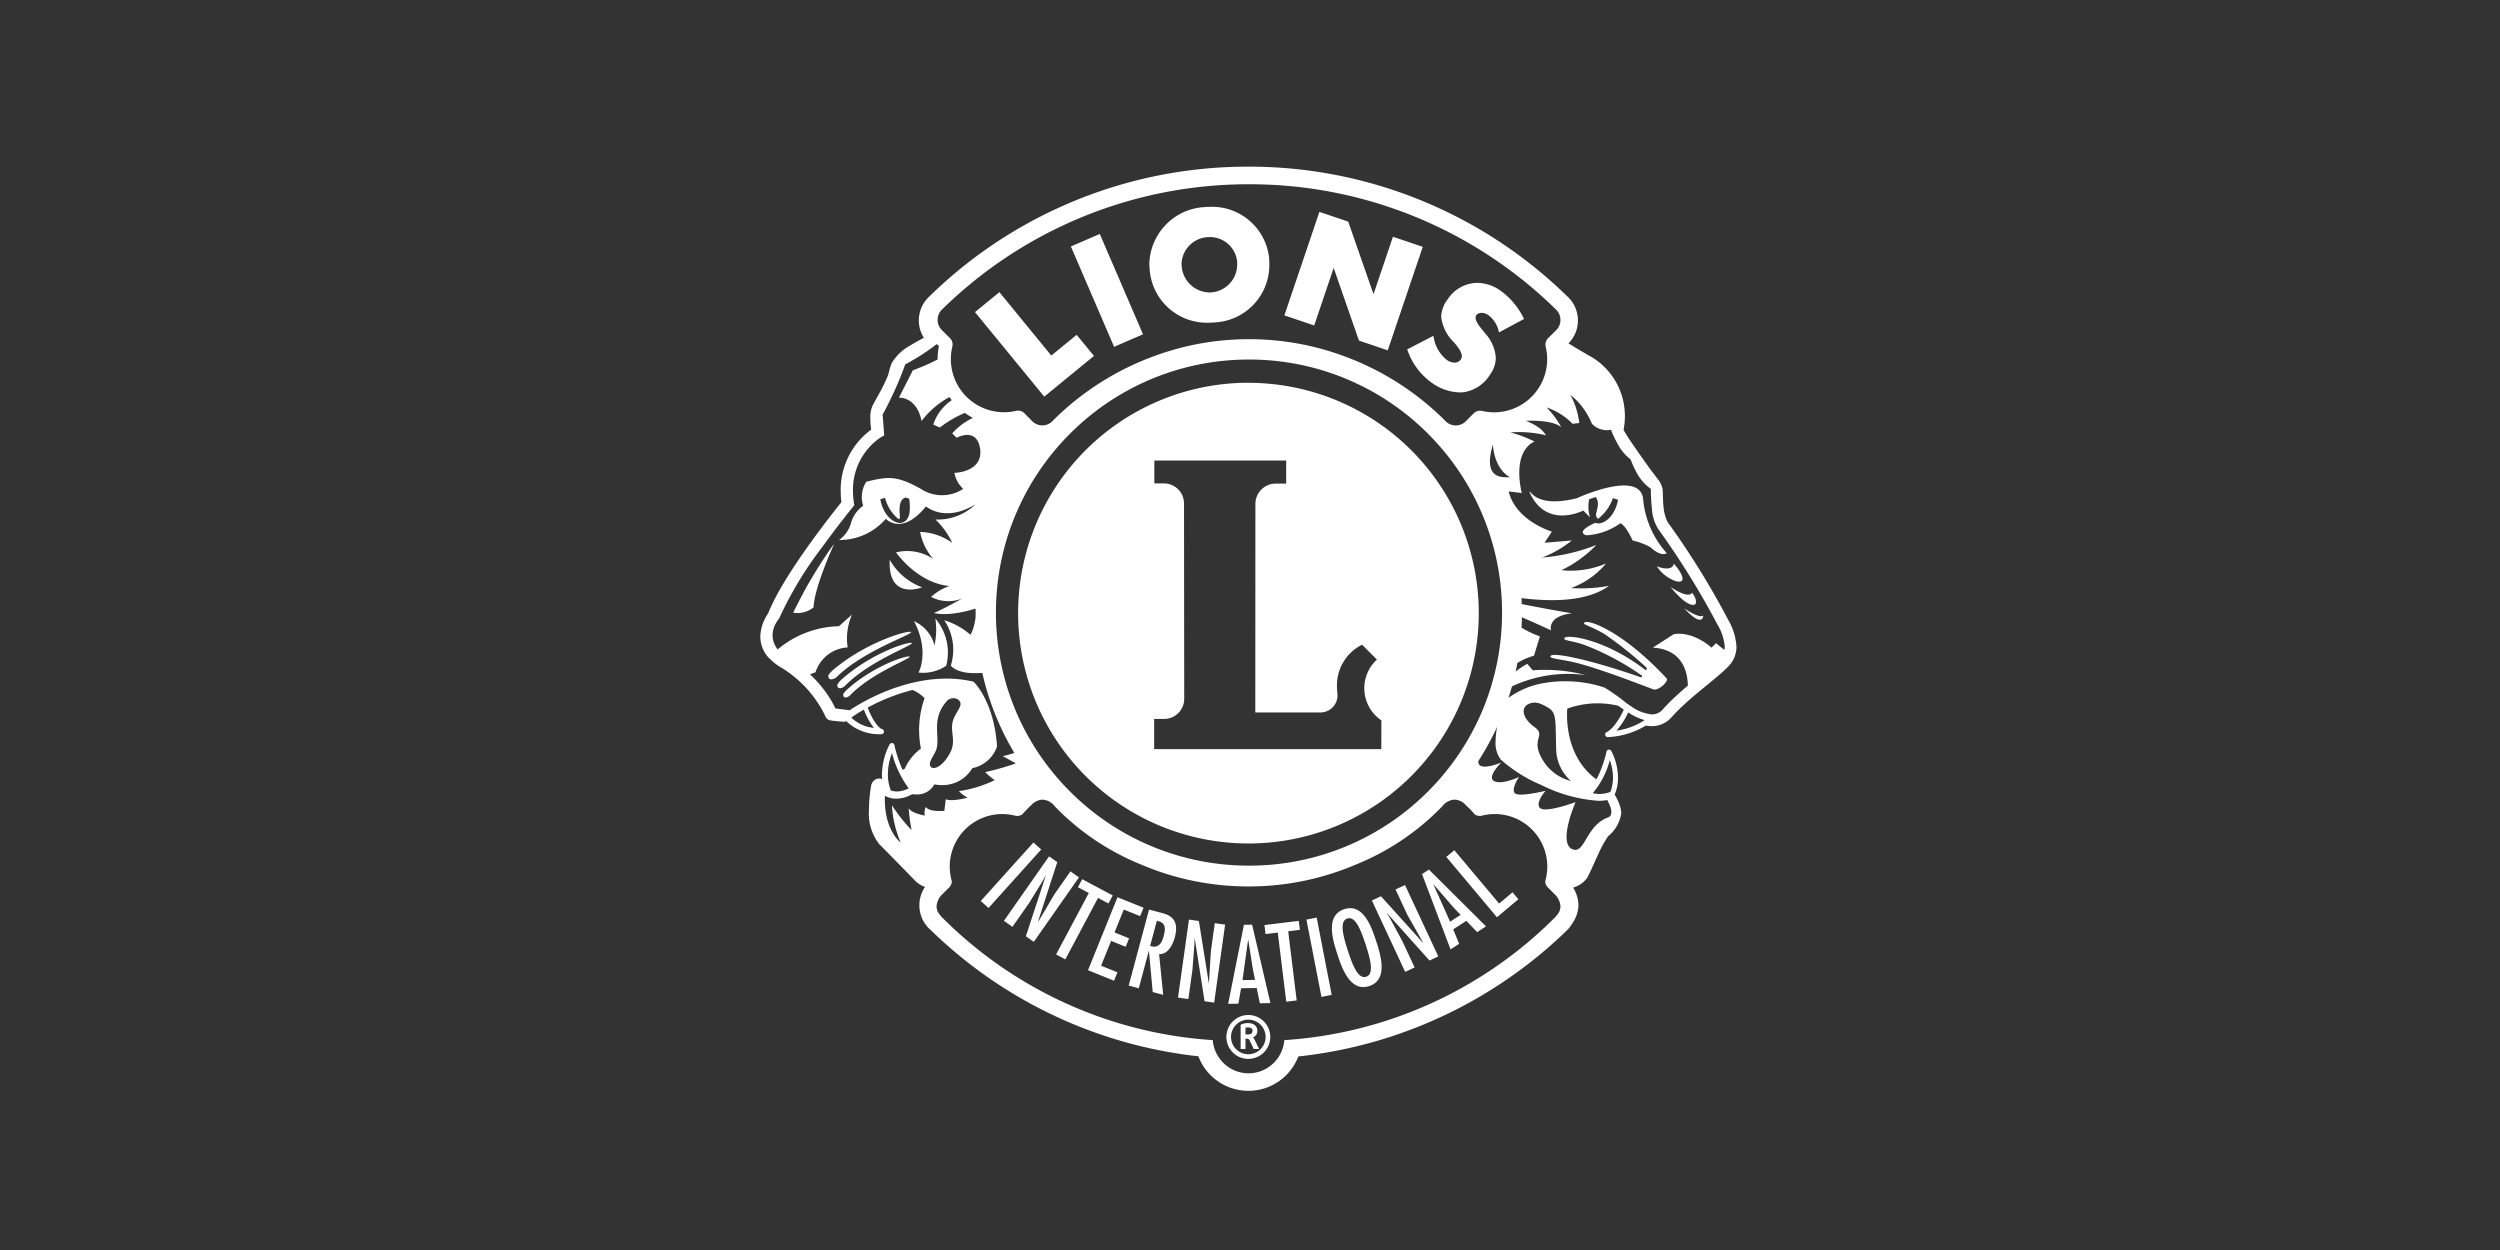 <?xml version="1.0" encoding="UTF-8"?>
<svg xmlns="http://www.w3.org/2000/svg" width="240" height="120" viewBox="0 0 240 120">
  <rect x="0" y="0" width="240" height="120" fill="#333333" stroke="none"/>
  <g transform="translate(-733 -796)">
    <rect width="240" height="120" transform="translate(733 796)" opacity="0"></rect>
    <g transform="translate(730.399 1240.062)">
      <path d="M-156.988-332.331l.41-.77-2.93-1.558-.409.77,1.044.555-3.14,5.9.886.471,3.139-5.9Zm1.655,4.16.327-.809-1.4-.567.89-2.2,1.571.635.327-.809-2.5-1.01-2.832,7.009,2.5,1.011.327-.809-1.571-.635.962-2.38Zm3.633-.972c-.2.736-.574,1.133-1.287.89l.646-2.412.155.042c.741.178.673.783.486,1.48m-.226-2.292-1.162-.311-1.956,7.3.968.259.958-3.573.019.005.36,3.927,1.007.27-.394-3.915c.843.07,1.326-.921,1.511-1.609.49-1.831-.6-2.165-1.31-2.355m4.772,3.676-.183,3.032-.023.017-.947-5.935-.953-.134-1.052,7.486.993.139.387-2.75.2-2.533.009-.5.023-.017.937,6.014.923.129,1.052-7.486-.993-.139Zm-26.532-29.349a3.535,3.535,0,0,0-1.97-2.321c1.542,2.944.436,4.935.436,4.935a3.98,3.98,0,0,0,2.657-.654,5.031,5.031,0,0,0-1.044-4.534,7.188,7.188,0,0,1-.079,2.574m13.049,21.7-1.547,2.209-1.539,2.618-.028,0,1.85-5.718-.788-.552-4.336,6.192.821.575,1.593-2.275,1.332-2.164.233-.437.028,0-1.9,5.783.764.535,4.336-6.192Zm-3.552-2.773-5.058,5.618.745.671,5.058-5.618Zm52.854-21.051c-.033.166.871.369,2.021,1.078a35.29,35.29,0,0,1,3.95,3.162c.133.093-.019.3-.059.269-3.964-3.075-7.856-3.533-7.812-3.023.018.206.9.211,2,.622a25.285,25.285,0,0,1,5.439,2.911c.113.072-.015.19-.083.175-4.583-1.617-8.735-2.547-8.682-1.987.022.235,1.322.262,2.918.71,2.209.62,5.1,1.728,7.019,2.453.056-.018.319.072.875-.4.445-.413.382-.627.382-.627-4.313-4.686-7.866-5.883-7.972-5.338m-32.3,39.476h-.194v-.651a1.117,1.117,0,0,1,.246-.027c.324.008.42.126.427.333-.007.257-.135.335-.48.346m.538.271a.631.631,0,0,0,.405-.626c0-.439-.336-.738-.893-.739a1.587,1.587,0,0,0-.671.141l-.038.018v2.329h.465v-.989h.129a.285.285,0,0,1,.289.2l.379.792h.514l-.438-.9a1,1,0,0,0-.141-.221m5.119-11.305,1.442,7.421.984-.192-1.442-7.42Zm12.222-3.358,1.816,2.1.763.807-1.009.655-1.587-3.548Zm-1.125-1.014,2.738,7.235.824-.535-.567-1.389,1.261-.819,1.038,1.083.849-.552-5.479-5.455Zm-51.1-30.166c-.193,3.963,3.109,2.642,3.109,2.642a5.969,5.969,0,0,1-3.109-2.642m45.742,40.022c-.753.245-1.27-.989-1.766-2.515s-.8-2.827-.049-3.072,1.27.989,1.766,2.515.8,2.828.049,3.072m-2.107-6.484c-1.85.6-1.091,3-.67,4.3s1.218,3.684,3.068,3.083,1.091-3,.67-4.3-1.218-3.684-3.068-3.083m-9.209,13.927a1.664,1.664,0,0,1-1.661-1.662,1.664,1.664,0,0,1,1.661-1.661,1.665,1.665,0,0,1,1.661,1.661,1.665,1.665,0,0,1-1.661,1.662m0-3.768a2.105,2.105,0,0,0-2.106,2.106,2.1,2.1,0,0,0,2.106,2.106,2.106,2.106,0,0,0,2.105-2.106,2.107,2.107,0,0,0-2.105-2.106m4.841-9.035-3.294.4.106.865,1.174-.144.815,6.637,1-.122-.815-6.638,1.124-.138Zm-4.2,5.663-1.2.021.534-3.85h.02l.429,2.74Zm-1.065-5.286-1.512,7.587.982-.017.255-1.478,1.5-.026.306,1.468,1.012-.018-1.756-7.53Zm24.5-2.04-4.3-5.122-.768.644,4.859,5.791,2.058-1.727-.561-.668ZM-182.4-354.011s-.66.532-.619.771c.079.466.6.161.739.022,2.292-2.366,6.46-3.856,6.419-4.1s-3.609.792-6.539,3.306m51.605,6.869H-152.6v-2.9h.972a1.93,1.93,0,0,0,1.914-1.949l-.019-18.729a1.933,1.933,0,0,0-1.935-1.934h-.914v-2.194h12.656v2.21l-1.012,0a1.958,1.958,0,0,0-1.943,1.953l-.009,20.018h6.32A1.635,1.635,0,0,0-135-352.365c-.025-.269-.052-.661-.052-.939a4.35,4.35,0,0,1,2.411-3.866l1.428,1.429a3.714,3.714,0,0,0-1.212,2.749,3.719,3.719,0,0,0,1.64,3.086Zm-12.756-35.174A22.111,22.111,0,0,0-165.659-360.2a22.112,22.112,0,0,0,22.111,22.112A22.111,22.111,0,0,0-121.437-360.2a22.111,22.111,0,0,0-22.111-22.111m45.709,25.486v.006c-.006.052-.013.1-.023.154l-.8-.653-.429.429c-2-1.713-3.639-1.285-3.639-1.285l-2,1.285c2.7.166,3.322,2.076,3.367,3.642l-.007.007q-.3.251-.592.511l-.063.056q-.274.243-.544.493l-.05.046q-.271.253-.529.513l-.111.113c-.173.177-.343.354-.5.535a1.354,1.354,0,0,1-1.064.492,4.041,4.041,0,0,1-2-.786c-.162-.105-.323-.214-.48-.327a16.7,16.7,0,0,0-2.077-1.464,11.607,11.607,0,0,0-3.8-.6q-.166,0-.335,0l-.162.007-.176.008c-.073,0-.146.01-.219.015l-.12.009c-.086.007-.172.016-.259.026l-.082.009c-.1.011-.193.025-.291.039l-.05.007c-.106.016-.212.034-.319.054l-.022,0a8.031,8.031,0,0,0-3.369,1.416q.179-.547.334-1.1a12.677,12.677,0,0,1,7.082-1.086,15.357,15.357,0,0,0-5.086-.456l-.523-.623a7.3,7.3,0,0,0-1.121.742q.09-.411.167-.828a6.184,6.184,0,0,1,1.594-.692l.57-1.855a9.914,9.914,0,0,1-1.764-.839c.017-.33.027-.663.032-1,1.3.568,2.375,1.049,2.8,1.263,0,0-.427-1.355,2-1.641,0,0-2.242-.38-4.811-.887-.006-.191-.013-.382-.024-.572,3.22.4,6.423.264,8.4-1.182a14.7,14.7,0,0,1-3.64.215,7.917,7.917,0,0,0,3.354-2.355,8.71,8.71,0,0,1-4.282.642,11.675,11.675,0,0,0,3.354-2.425,18.063,18.063,0,0,1-5.208,1.212,10.68,10.68,0,0,0,2.854-1.641l-2.619.217.7-1.07s-3.438-1-4.151-3.857l1.267.155s-1.05-3.841,1.216-4.947a11.945,11.945,0,0,0-2.321-.87,10.949,10.949,0,0,1,3.426.276,2.512,2.512,0,0,0-.718-.76,5.434,5.434,0,0,0-1.229-.633s2.64-.143,3.425.642a8.311,8.311,0,0,0-1.426-1.927,6.3,6.3,0,0,1,2.5,1.57l.643-.071a7.507,7.507,0,0,0-.856-2.712,6.9,6.9,0,0,1,2.069,2.782,2.01,2.01,0,0,0,1.889.568l-.027.09.042.106a10.043,10.043,0,0,0,.537,1.112,4.6,4.6,0,0,0,1.281,1.553,8.679,8.679,0,0,0,.5,1.125,4.469,4.469,0,0,0,1.439,1.7v.037a16.423,16.423,0,0,0,.1,1.853,4.105,4.105,0,0,0,.62,1.985,76.453,76.453,0,0,1,5.67,9.147,4.882,4.882,0,0,1,.7,2.1c0,.057,0,.112-.009.165m-10.381,7.919a7.007,7.007,0,0,0,1.119-1.748,5.615,5.615,0,0,0,1.577.737,6.461,6.461,0,0,1-2.7,1.011m-4.366,4.836a4.414,4.414,0,0,1-2.847-2.26c-1-1.839.5-2.091-.668-2.928s-1.38-1.941-.418-2.26c.5-.166.919-.085,1.757.418s.668,1.34.752,3.767a4.2,4.2,0,0,0,1.423,3.264m2.626,1.9a4.581,4.581,0,0,0,.859-.076,6.012,6.012,0,0,1,.331.75c.2.813-.157.877-.354.96-2.054.828-2.121,3.511-3.321,3.015-1.426-.591.3-4.525.3-4.525s-2.784,1.036-3.374.593.5-1.682.5-1.682-2.42.608-2.911.265.358-1.588.358-1.588-1.654.787-2.392.394.695-1.78.695-1.78-1.579.659-2.07.265a.453.453,0,0,1-.126-.427,26.232,26.232,0,0,0,1.784-3.254l0,.015c-.019.1-.037.209-.053.316h0a7.471,7.471,0,0,0-.089,1.069,2.6,2.6,0,0,0,.513,1.748,14.078,14.078,0,0,0,3.88,2.426,14.423,14.423,0,0,0,5.479,1.516m1.09-3.919a4.9,4.9,0,0,1,.31,1.673,3.787,3.787,0,0,1-.219,1.3c-.013.034-.025.066-.037.1l-.227.071a3.61,3.61,0,0,1-.859.123,2.761,2.761,0,0,1-.6-.087,7.92,7.92,0,0,0,1.632-3.172m-4.966,14.756c-.055.069-.175.216-.218.273a40.356,40.356,0,0,1-26.059,11.855,3.462,3.462,0,0,1-3.435,3.189,3.462,3.462,0,0,1-3.435-3.189,40.355,40.355,0,0,1-26.059-11.855c-.043-.058-.163-.2-.218-.273a1.18,1.18,0,0,1-.232-.794,1.783,1.783,0,0,1,.625-1.151c.265-.275.614-.616.614-.616a1.15,1.15,0,0,0,.185-.324.713.713,0,0,0,0-.381,4.968,4.968,0,0,1-.165-1.257,5.042,5.042,0,0,1,5.035-5.051,4.96,4.96,0,0,1,1.249.158.811.811,0,0,0,.378,0,.581.581,0,0,0,.4-.241c.066-.067.428-.47.753-.763a1.594,1.594,0,0,1,1.086-.538,1.6,1.6,0,0,1,1.2.661,24.1,24.1,0,0,0,8.275,5.573,26.166,26.166,0,0,0,10.306,2.1,26.161,26.161,0,0,0,10.287-2.093,24.1,24.1,0,0,0,8.295-5.581,1.6,1.6,0,0,1,1.2-.661,1.515,1.515,0,0,1,1.086.538,8.218,8.218,0,0,1,.753.763.559.559,0,0,0,.4.241.86.86,0,0,0,.378,0,4.955,4.955,0,0,1,1.249-.158,5.042,5.042,0,0,1,5.034,5.051,4.957,4.957,0,0,1-.164,1.257.715.715,0,0,0,0,.381,1.148,1.148,0,0,0,.185.324s.375.368.614.616a1.833,1.833,0,0,1,.625,1.151,1.178,1.178,0,0,1-.232.794m-62.7-39.932.077-.029c.14.048.261.095.343.124.19,1.426-.075,2.115-.681,2.287-.645.183-1.777-.547-2.1-2.239.147-.05.3-.1.457-.14a3.921,3.921,0,0,0,1.312,2.055.259.259,0,0,0,.119-.239c-.036-.5-.176-1.551.469-1.819m4.108,19.434a.879.879,0,0,1,.983-.083c.539.417.137.8-.288,1.6-.688,1.3.231,2.188-.438,3.488s-1.505,1.666-1.808,1.435c-.449-.343.213-1.061.436-1.634.478-1.231-.59-3,1.116-4.807m-2.123,10.3a1.4,1.4,0,0,0-.07.772s-1.262-.211-1.543-.7a15.177,15.177,0,0,0,.281,2.1,16.49,16.49,0,0,1-1.892-2.383,10.59,10.59,0,0,0,.841,3.574s-1.643-1.2-1.514-4.486h0a2.327,2.327,0,0,0,.561.213h0a2.233,2.233,0,0,0,.258.045l.042,0a2.359,2.359,0,0,0,.242.013,3.121,3.121,0,0,0,1.515-.429,3.077,3.077,0,0,0,.4.026,1.883,1.883,0,0,0,1.485-.623,1.807,1.807,0,0,0,.233-.345,4.313,4.313,0,0,0,.756.069,3.3,3.3,0,0,0,2.3-.883,3.4,3.4,0,0,0,.607-.746,3.145,3.145,0,0,0,2.344-2.025l.016-.055,0-.058c-.285-4.229-2.161-6.066-2.2-6.1l-.067-.064-.089-.02a11.308,11.308,0,0,0-2.5-.273c-.193,0-.384.007-.575.015l-.143.008c-.187.011-.374.024-.558.042h0c-.186.019-.371.042-.554.068l-.139.02c-.179.027-.356.056-.531.088l-.009,0c-.178.033-.354.071-.528.11l-.132.03c-.169.039-.338.081-.5.124l-.008,0c-.169.045-.335.093-.5.142l-.123.037c-.158.049-.315.1-.468.15l-.009,0c-.157.053-.31.108-.462.164l-.113.042c-.146.055-.291.111-.431.168l-.006,0c-.144.058-.284.117-.421.176l-.1.044c-.131.057-.26.115-.384.172l-.009,0c-.128.059-.251.118-.371.177l-.091.045c-.111.055-.22.109-.325.164l-.018.009c-.109.056-.212.111-.312.165l-.085.046c-.087.048-.172.094-.252.14l-.026.014c-.545.309-.927.56-1.1.679l-1.375-.171c-.071-.153-.147-.3-.225-.446l-.045-.084q-.115-.21-.238-.41l-.044-.071c-.082-.131-.166-.259-.252-.384l-.015-.023c-.091-.131-.184-.258-.279-.382l-.05-.065c-.094-.122-.19-.241-.287-.356l-.032-.037q-.146-.172-.294-.334l-.018-.02c-.1-.112-.206-.219-.309-.324l-.041-.041q-.157-.157-.313-.3h0l.535-.2a3.44,3.44,0,0,1,3.085-2.384,5.694,5.694,0,0,1,.421-3.155l-1.261,1.122a9.431,9.431,0,0,0-5.879,2.228h0a2.387,2.387,0,0,1-.422-.838c-.005-.021-.011-.042-.016-.063s-.015-.07-.021-.1-.01-.065-.014-.1-.007-.051-.009-.076c-.005-.058-.008-.116-.009-.173a2.442,2.442,0,0,1,.3-1.127,2.806,2.806,0,0,1,.206-.333c.055-.077.085-.108.084-.108l.04-.046.022-.056a35.641,35.641,0,0,1,4.087-6.769c1.6-2.209,3.009-3.932,3.011-3.937l.094-.115-.023-.147a7.986,7.986,0,0,1-.1-1.258,6.054,6.054,0,0,1,1.413-3.989,6.03,6.03,0,0,1,.971-.925c.132-.1.241-.172.315-.219s.109-.064.108-.065l.189-.1-.149-2.005a34.1,34.1,0,0,0,2.173-4.819c.191-.1.373-.2.55-.3.057-.032.11-.064.166-.1.117-.068.234-.135.344-.2l.175-.108c.1-.063.2-.125.3-.187l.161-.105c.094-.062.184-.123.271-.183l.136-.094.264-.187.1-.069c.215-.156.4-.3.562-.416l.2.2a6.374,6.374,0,0,0-.125,1.265s0,.01,0,.015a20.249,20.249,0,0,1-2.378,1.039l-1.333,2.626s1.682-.14,2.172,2.244a8.369,8.369,0,0,1,2.673-2.3q.108.155.225.3a4.472,4.472,0,0,0-1.775,2.343l.631.281a10.9,10.9,0,0,1,2.4-1.406,6.387,6.387,0,0,0,.769.482,6.2,6.2,0,0,0-1.981,1.485l.421.421s1.893-1.052,2.244.981-1.822,2.384-2.454,2.384a2.761,2.761,0,0,0,.842,1.542,3.7,3.7,0,0,1-4.066,0c-2.384-1.332-3.2-1.176-5.233-.686a2.7,2.7,0,0,0-.3,2.305,3.028,3.028,0,0,0-1.2,1.768,3,3,0,0,1-1.117,1.52,5.836,5.836,0,0,0,4.487-2.034s1.542,1.683,3.856-1.192c0,0,1.822,1.613,4.767-.21a5.254,5.254,0,0,1-3.855,1.472,7.394,7.394,0,0,1,1.611,2.243,5.514,5.514,0,0,0-3.084-1.051,5.514,5.514,0,0,0,1.262,2.594,4.492,4.492,0,0,0-3.575-.631s2.033,2.944,5.118,3.225a5.085,5.085,0,0,0-1.753,1.051,3.6,3.6,0,0,0,3.014.14s-1.892,1.051-2.733,1.4c0,0,1.262.42,3.994-.42,0,.13,0,.259,0,.389,0,.11,0,.22,0,.33a4.611,4.611,0,0,1-.489,1.8,6.847,6.847,0,0,0-2.524-1.4,5.048,5.048,0,0,1,.632,4.347s.525.814,2.6.724c.163-.007.3-.008.426-.005a26.088,26.088,0,0,0,3.069,7.665,7,7,0,0,1-1.113.308l1.262.7a25.781,25.781,0,0,1-2.944.842,7.382,7.382,0,0,0,.911.771,11.752,11.752,0,0,1-3.435,1.051,3.173,3.173,0,0,0,.841.631s-1.612.42-2.1.141l-.14,1.121s-1.4.141-1.752-.351m-3.271-5.193a9.866,9.866,0,0,0,1.6,3.38,2.455,2.455,0,0,1-1.125.306,1.728,1.728,0,0,1-.592-.107,4.3,4.3,0,0,1-.278-1.558,5.665,5.665,0,0,1,.394-2.022m-1.733-2.42a3.585,3.585,0,0,1-2.1-.918.939.939,0,0,1-.064-.074l.139-.1s.253-.183.721-.465c.1-.062.216-.129.337-.2a6.455,6.455,0,0,0,.965,1.755m60.3-11.065a24.212,24.212,0,0,1-7.115,17.178,24.208,24.208,0,0,1-17.177,7.115,24.213,24.213,0,0,1-17.178-7.115,24.212,24.212,0,0,1-7.115-17.178,24.211,24.211,0,0,1,7.115-17.178,24.213,24.213,0,0,1,17.178-7.115,24.209,24.209,0,0,1,17.177,7.115,24.211,24.211,0,0,1,7.115,17.178m-.877-16.124s.06,2.243,1.636,3.13c-.587-.016-2.678.318-1.636-3.13m-52.893-12.97.069-.063a41.936,41.936,0,0,1,29.388-11.963h.04a41.934,41.934,0,0,1,29.387,11.963l.071.063a1.393,1.393,0,0,1,.42,1,1.363,1.363,0,0,1-.414.988l-.785.779a.854.854,0,0,0-.236.611.959.959,0,0,0,.02.189l0,0a5.134,5.134,0,0,1,.143,1.2,5.1,5.1,0,0,1-5.1,5.1,5.139,5.139,0,0,1-1.094-.118l-.011,0-.035-.009a.821.821,0,0,0-.209-.027.838.838,0,0,0-.608.259l-.013.007-.7.707a1.376,1.376,0,0,1-1.005.443,1.371,1.371,0,0,1-1.011-.447,26.712,26.712,0,0,0-9.7-6.2,26.194,26.194,0,0,0-9.136-1.635,26.2,26.2,0,0,0-9.121,1.629,26.729,26.729,0,0,0-9.718,6.2,1.364,1.364,0,0,1-1.011.447,1.377,1.377,0,0,1-1-.443l-.7-.707-.013-.014a.837.837,0,0,0-.608-.253.826.826,0,0,0-.208.027l-.036.009-.01,0a5.132,5.132,0,0,1-1.1.118,5.1,5.1,0,0,1-5.1-5.1,5.086,5.086,0,0,1,.144-1.2l0,0a.877.877,0,0,0,.02-.189.833.833,0,0,0-.235-.611l-.786-.779a1.366,1.366,0,0,1-.415-.988,1.389,1.389,0,0,1,.422-1M-96.7-357a5.891,5.891,0,0,0-.826-2.622h0l0,0a77.252,77.252,0,0,0-5.781-9.318,3.985,3.985,0,0,1-.387-1.417c-.081-.672-.055-1.358-.1-1.775a2.245,2.245,0,0,0-.5-.988c-.241-.328-.539-.7-.84-1.118-.442-.619-.914-1.29-1.289-1.831s-.664-.97-.685-1.013c-.176-.307-.355-.552-.4-.66l-.028-.063a6.7,6.7,0,0,0,.127-1.314c0-.019,0-.031,0-.037a6.594,6.594,0,0,0-3.563-5.836c-.689-.4-1.3-.765-1.856-1.11a3.078,3.078,0,0,0,.908-2.178v-.027a3.118,3.118,0,0,0-.95-2.241l-.1-.089a43.644,43.644,0,0,0-30.562-12.426h-.046a43.677,43.677,0,0,0-30.6,12.458l-.032.028a3.144,3.144,0,0,0-.982,2.263h0s0,.008,0,.018v.009a3.092,3.092,0,0,0,.486,1.653c-.351.182-.81.429-1.264.713a4.674,4.674,0,0,0-1.809,1.694c-.25.579-.238.846-.422,1.315a14.757,14.757,0,0,1-.781,1.6c-.3.549-.567,1.012-.686,1.27a2.8,2.8,0,0,0-.18,1.112,8.474,8.474,0,0,0,.083,1.111,7.176,7.176,0,0,0-2.927,5.886,8.915,8.915,0,0,0,.067,1.08c-1.057,1.323-5.61,7.058-7.038,10.689a4.12,4.12,0,0,0-.745,2.123v.025a3,3,0,0,0,1.074,2.352l.292.258.055.042a5.981,5.981,0,0,0,.505.343,10.98,10.98,0,0,1,4.246,4.569c.009.026.024.066.046.114a.809.809,0,0,0,.221.307.5.5,0,0,0,.187.1,2.349,2.349,0,0,0,.356.062c.4.05,1,.094,1.006.094h.085a.914.914,0,0,0,.2-.053c.037.042.073.083.115.125a4.553,4.553,0,0,0,3.225,1.124h.006a.248.248,0,0,0,.247-.222.249.249,0,0,0-.2-.27h0c-.076-.027-.679-.321-1.361-2.063a18.68,18.68,0,0,1,4.309-1.691,3.634,3.634,0,0,1,1.154.785,9.211,9.211,0,0,0-.351,4.838,4.879,4.879,0,0,0-1.546,1.931l-.211.118c-.09-.2-.174-.4-.248-.591a12.948,12.948,0,0,1-.54-1.785.249.249,0,0,0-.211-.2.249.249,0,0,0-.255.136,6.5,6.5,0,0,0-.729,2.893c0,.15.007.292.019.428a.726.726,0,0,0-.274-.053.765.765,0,0,0-.156.016.773.773,0,0,0-.522.387.957.957,0,0,0-.106.274l0,.016a13.558,13.558,0,0,0-.207,2.289,4.764,4.764,0,0,0,.984,3.317c1.259,1.258,3.5,3.569,3.5,3.57l.028.026a2.692,2.692,0,0,0,.87.512,3.1,3.1,0,0,0-.544,1.745s0,.011,0,.027h0a3.118,3.118,0,0,0,.951,2.242l.1.089a43.628,43.628,0,0,0,25.735,12.158,5.129,5.129,0,0,0,4.8,3.315,5.13,5.13,0,0,0,4.792-3.3,43.681,43.681,0,0,0,25.881-12.2l.025-.026a5.02,5.02,0,0,0,.487-.684,3.179,3.179,0,0,0,.5-1.561c0-.017,0-.028,0-.031a3.294,3.294,0,0,0-.512-1.71,2.523,2.523,0,0,0,1.256-.809,1.859,1.859,0,0,0,.2-.326c.225-.435.562-1.218.923-1.993a10.56,10.56,0,0,1,.981-1.8,3.513,3.513,0,0,0,1.259-2.189c0-.044,0-.082,0-.112a3.433,3.433,0,0,0-.367-1.209c-.079-.165-.157-.306-.216-.407l-.044-.076a4.189,4.189,0,0,0,.318-1.639,5.725,5.725,0,0,0-.642-2.55.248.248,0,0,0-.254-.136.249.249,0,0,0-.211.2,11.129,11.129,0,0,1-.472,1.565,8.353,8.353,0,0,1-.5,1.088c-3.283-2.389-2.788-6.789-2.788-6.789a8.562,8.562,0,0,1,4.9-.271q.168.126.342.252l.178.124a7.074,7.074,0,0,1-.925,1.528,2.97,2.97,0,0,1-.535.519,1.257,1.257,0,0,1-.139.088l-.029.015h0a.249.249,0,0,0-.154.288.249.249,0,0,0,.242.193h.021a7.732,7.732,0,0,0,3.651-1.111,1.653,1.653,0,0,0,.33.049c.076.007.15.01.225.011h.031a2.5,2.5,0,0,0,1.882-.87c1.694-1.905,4.337-3.69,5.483-4.911a2.673,2.673,0,0,0,.735-1.842v-.013h0Zm-5.016-3.665c1.808,1.958,1.83.7,1.83.7-.426.3-1.83-.7-1.83-.7m-61.435-20.32,4.771-3.907-1.66-2.027-2.433,1.992-4.985-6.088L-169.8-389.1l.088.107Zm34.885-4.417a6.435,6.435,0,0,0,2.354,3.111,4.769,4.769,0,0,0,2.668.9c.12,0,.24-.005.36-.017a3.625,3.625,0,0,0,2.549-1.725,2.741,2.741,0,0,0,.534-1.577,3.848,3.848,0,0,0-1.021-2.345l-.435-.545a3.036,3.036,0,0,1-.411-.641.807.807,0,0,1-.073-.317c0-.3.228-.461.577-.47a1.13,1.13,0,0,1,.633.208,2.593,2.593,0,0,1,.991,1.5l.046.166,2.4-1.286-.057-.119a7.088,7.088,0,0,0-2.216-2.611h0a3.891,3.891,0,0,0-2.209-.735,3.447,3.447,0,0,0-2.856,1.588,2.935,2.935,0,0,0-.615,1.672,4.1,4.1,0,0,0,1.247,2.467c.279.332.747.894.737,1.309a.517.517,0,0,1-.093.3.705.705,0,0,1-.609.32,1.343,1.343,0,0,1-.737-.258,3.477,3.477,0,0,1-1.259-2.143l-.042-.169-2.508,1.3Zm-19.264-10.888c.084-.008.166-.012.25-.012h0a2.63,2.63,0,0,1,2.636,2.238h0c.009.1.014.2.014.3a2.687,2.687,0,0,1-2.411,2.764c-.083.008-.166.012-.248.012a2.724,2.724,0,0,1-2.674-2.584c-.006-.065-.009-.129-.009-.194a2.668,2.668,0,0,1,2.439-2.526m.123,8.21h.008q.31,0,.628-.029a5.518,5.518,0,0,0,5.232-5.628c0-.205-.01-.415-.029-.626a5.513,5.513,0,0,0-5.666-4.841q-.282,0-.565.026a5.613,5.613,0,0,0-5.26,5.391q0,.243.023.491a5.513,5.513,0,0,0,5.629,5.217m12.044-5.264,2.425,6.979,2.766.936,3.362-9.936-2.864-.968-1.865,5.514-2.429-6.967-2.766-.936-3.362,9.936,2.864.97Zm-21.079,7.576,2.776-1.2-4.151-9.633-2.776,1.2.055.126ZM-181.9-353.026s-.589.481-.553.7c.069.42.537.144.658.018,2.047-2.136,5.762-3.487,5.727-3.706s-3.216.721-5.832,2.992m-3.275-11.043c-.365.606-.677,1.122-.991,1.706h0c-.333.634-.863,1.652-1.09,2.117a2.484,2.484,0,0,0,1.959-.513c.079-1.973,1.971-6.075,1.971-6.075-.54.672-1.35,1.95-1.854,2.767h0m55.752,30.39,1.139,2.444,1.5,2.642-.01.027-4.027-4.461-.872.407,3.195,6.851.909-.423-1.174-2.517-1.208-2.235-.262-.419.01-.027,4.061,4.533.845-.394-3.194-6.851Zm-46.509-24.7c-.048-.259-4.023.8-7.266,3.445,0,0-.73.559-.683.814.093.5.675.178.825.031,2.533-2.492,7.171-4.031,7.123-4.289m72.555-7.582a8.933,8.933,0,0,1-2.284-5.281c-.418-2.745-6.351,0-6.351,0-2.916.729-4.044-.031-4.468-.591,0-.012-.125-.1-.055.058,1.612,3.551,5.134,1.718,5.134,1.718l.647.646a3.528,3.528,0,0,1-.082-1.723c.135-.049.372-.144.638-.216a1.027,1.027,0,0,1,.2.679c.018.323-.173.753-.173,1.028a.446.446,0,0,0,.193.377,4.225,4.225,0,0,0,1.42-1.974c.174.048.343.1.5.153-.32,1.692-1.451,2.423-2.1,2.239a.948.948,0,0,1-.091-.032c-2.06.94-.839,1.2-.839,1.2a6.242,6.242,0,0,0,3.261-1.162c.57.285,1.164,1.661,1.164,1.661a6.583,6.583,0,0,1,1.712.642c1.07,1,1.57.571,1.57.571m.668,1.014s-.021.829-1.625.255a3.592,3.592,0,0,0,1.865,1.435c1.163.249.4-1.009-.239-1.69m1.738,2.788s-.169.682-2.048-.554c0,0,1.137,1.463,1.971,1.693s.377-.89.077-1.139" transform="translate(266 -25)" fill="#fff"></path>
    </g>
  </g>
</svg>
